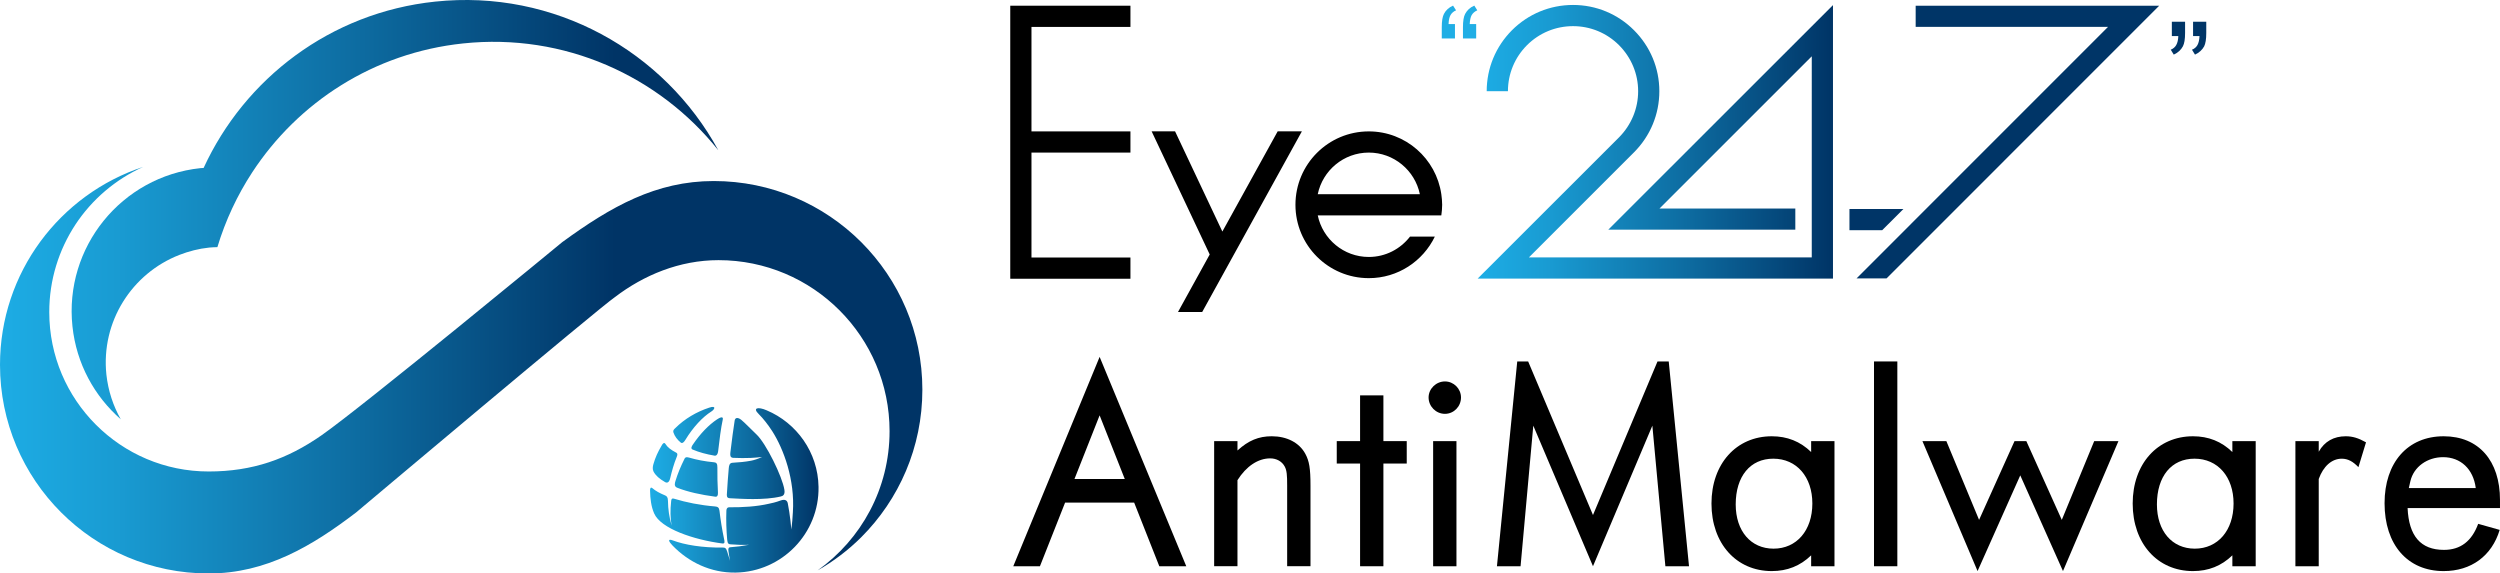 <?xml version="1.0" encoding="utf-8"?>
<!-- Generator: Adobe Illustrator 16.0.0, SVG Export Plug-In . SVG Version: 6.00 Build 0)  -->
<!DOCTYPE svg PUBLIC "-//W3C//DTD SVG 1.1//EN" "http://www.w3.org/Graphics/SVG/1.1/DTD/svg11.dtd">
<svg version="1.1" id="logo" xmlns="http://www.w3.org/2000/svg" xmlns:xlink="http://www.w3.org/1999/xlink" x="0px" y="0px"
	 width="206.249px" height="47.311px" viewBox="0 0 206.249 47.311" enable-background="new 0 0 206.249 47.311"
	 xml:space="preserve">
<g>
	<g>
		<g>
			<g>
				<g>
					<g>
						<g>
							<linearGradient id="SVGID_1_" gradientUnits="userSpaceOnUse" x1="-0.289" y1="30.54" x2="50.767" y2="30.54">
								<stop  offset="0" style="stop-color:#1DADE5"/>
								<stop  offset="0.195" style="stop-color:#199BD2"/>
								<stop  offset="0.592" style="stop-color:#0D6BA0"/>
								<stop  offset="1" style="stop-color:#003466"/>
							</linearGradient>
							<path fill="url(#SVGID_1_)" d="M76.095,32.148c0-4.751-1.927-9.052-5.043-12.172c-3.114-3.11-7.415-5.041-12.168-5.041
								c-4.756,0-8.472,2.104-12.499,5.041c0,0-16.495,13.594-19.869,15.943c-2.801,1.948-5.664,2.978-9.301,2.978
								c-3.634,0-6.918-1.474-9.298-3.854c-2.386-2.385-3.853-5.665-3.853-9.298c0-2.668,0.797-5.143,2.157-7.217
								c1.365-2.07,3.306-3.73,5.587-4.76c-3.429,1.132-6.377,3.307-8.478,6.16C1.239,22.776,0,26.29,0,30.1
								c0,4.751,1.926,9.059,5.04,12.171c3.114,3.116,7.425,5.04,12.175,5.04c4.752,0,8.557-2.276,12.171-5.04
								c0,0,20.176-16.983,21.346-17.761c2.372-1.809,5.324-3.048,8.543-3.048c7.798,0,14.114,6.327,14.114,14.112
								c0,4.742-2.343,8.928-5.936,11.484c1.318-0.752,2.532-1.672,3.599-2.736C74.168,41.208,76.095,36.903,76.095,32.148z"/>
						</g>
						<linearGradient id="SVGID_2_" gradientUnits="userSpaceOnUse" x1="-0.288" y1="17.296" x2="50.77" y2="17.296">
							<stop  offset="0" style="stop-color:#1DADE5"/>
							<stop  offset="0.195" style="stop-color:#199BD2"/>
							<stop  offset="0.592" style="stop-color:#0D6BA0"/>
							<stop  offset="1" style="stop-color:#003466"/>
						</linearGradient>
						<path fill="url(#SVGID_2_)" d="M35.898,0.133c-8.65,0.909-15.712,6.36-19.1,13.723c-0.092,0.01-0.176,0.006-0.265,0.016
							c-6.517,0.689-11.248,6.531-10.556,13.051c0.326,3.092,1.82,5.77,3.988,7.67c-0.625-1.102-1.041-2.348-1.188-3.691
							c-0.457-4.369,2.109-8.347,6.017-9.871c0.772-0.299,1.594-0.518,2.465-0.607c0.225-0.023,0.446-0.027,0.675-0.035
							c0.664-2.205,1.641-4.284,2.878-6.177C24.59,8.446,30.818,4.362,38.199,3.584c8.364-0.885,16.169,2.688,21.058,8.807
							C54.796,4.218,45.736-0.906,35.898,0.133z"/>
					</g>
				</g>
				<linearGradient id="SVGID_3_" gradientUnits="userSpaceOnUse" x1="53.584" y1="40.405" x2="67.545" y2="40.405">
					<stop  offset="0" style="stop-color:#1DADE5"/>
					<stop  offset="0.195" style="stop-color:#199BD2"/>
					<stop  offset="0.592" style="stop-color:#0D6BA0"/>
					<stop  offset="1" style="stop-color:#003466"/>
				</linearGradient>
				<path fill-rule="evenodd" clip-rule="evenodd" fill="url(#SVGID_3_)" d="M63.243,33.849c2.47,1.036,4.241,3.462,4.285,6.313
					c0.067,3.836-3.003,7.008-6.835,7.076c-2.056,0.033-3.894-0.863-5.218-2.242c-0.295-0.305-0.438-0.586,0.027-0.414
					c0.979,0.372,2.474,0.615,4.104,0.59c0.194,0,0.292,0.027,0.379,0.307c0.078,0.265,0.158,0.529,0.243,0.791
					c-0.049-0.254-0.092-0.51-0.126-0.771c-0.04-0.207-0.017-0.349,0.168-0.354c0.501-0.034,1.012-0.102,1.53-0.201
					c-0.476,0.021-1.004,0.008-1.54-0.038c-0.253-0.018-0.238-0.205-0.271-0.418c-0.063-0.764-0.096-1.541-0.063-2.365
					c0.006-0.13,0.053-0.273,0.242-0.273c1.125,0.008,2.259-0.058,3.28-0.295c0.248-0.055,0.489-0.096,0.978-0.274
					c0.3-0.102,0.516-0.03,0.567,0.249c0.034,0.219,0.049,0.285,0.122,0.705c0.07,0.461,0.124,0.94,0.172,1.446
					c0.065-0.49,0.096-0.958,0.124-1.42c0.18-2.688-0.762-5.216-1.699-6.685c-0.359-0.557-0.741-1.038-1.117-1.417
					C62.059,33.64,62.543,33.544,63.243,33.849L63.243,33.849z M64.712,40.407c-0.165-1.074-1.518-3.84-2.309-4.573
					c-0.509-0.479-0.902-0.91-1.248-1.197c-0.261-0.211-0.505-0.214-0.546,0.063c-0.105,0.684-0.228,1.559-0.352,2.62
					c-0.022,0.201-0.042,0.438,0.233,0.452c0.505,0.025,1,0.023,1.441,0.006c0.379-0.02,0.574-0.037,0.938-0.076
					c-0.328,0.154-0.681,0.266-0.911,0.307c-0.485,0.092-0.986,0.139-1.525,0.168c-0.252,0.014-0.291,0.229-0.311,0.459
					c-0.061,0.667-0.108,1.348-0.15,2.048c-0.017,0.209-0.034,0.402,0.224,0.419c0.852,0.043,2.843,0.19,4.227-0.146
					C64.593,40.918,64.776,40.815,64.712,40.407L64.712,40.407z M53.967,42.357c0.537,1.249,3.265,2.173,5.629,2.48
					c0.223,0.023,0.191-0.146,0.135-0.389c-0.16-0.761-0.284-1.536-0.375-2.313c-0.032-0.272-0.152-0.334-0.354-0.353
					c-1.242-0.1-2.428-0.343-3.364-0.632c-0.235-0.075-0.254,0.04-0.27,0.217c-0.076,0.686-0.076,1.363,0.043,1.999
					c-0.2-0.682-0.296-1.368-0.305-2.048c-0.004-0.309-0.099-0.391-0.249-0.453c-0.445-0.183-0.788-0.378-1.02-0.579
					c-0.183-0.165-0.216,0.069-0.207,0.203C53.645,41.143,53.716,41.787,53.967,42.357L53.967,42.357z M53.902,38.305
					c-0.056,0.199-0.081,0.416,0.016,0.601c0.18,0.337,0.48,0.594,0.948,0.866c0.188,0.107,0.344,0.014,0.418-0.295
					c0.144-0.609,0.308-1.201,0.538-1.761c0.065-0.151,0.113-0.312-0.056-0.384c-0.406-0.208-0.708-0.443-0.86-0.695
					c-0.105-0.18-0.231-0.061-0.331,0.139C54.28,37.274,54.062,37.737,53.902,38.305L53.902,38.305z M55.711,35.319
					c-0.129,0.118-0.202,0.204-0.156,0.354c0.108,0.324,0.318,0.604,0.611,0.842c0.127,0.098,0.269-0.047,0.367-0.211
					c0.644-1.06,1.424-1.896,2.153-2.356c0.294-0.184,0.413-0.512-0.173-0.318C57.456,33.977,56.49,34.548,55.711,35.319
					L55.711,35.319z M57.138,37.086c0.545,0.233,1.135,0.387,1.803,0.504c0.176,0.033,0.283-0.137,0.304-0.359
					c0.115-1.003,0.228-1.899,0.382-2.615c0.075-0.334-0.293-0.139-0.474-0.016c-0.685,0.454-1.381,1.176-1.985,2.068
					C57.071,36.801,56.958,37.01,57.138,37.086L57.138,37.086z M58.904,38.137c-0.735-0.066-1.441-0.203-2.064-0.389
					c-0.251-0.074-0.34,0.002-0.402,0.17c-0.276,0.557-0.525,1.148-0.711,1.756c-0.048,0.158-0.146,0.453,0.136,0.561
					c0.873,0.349,1.974,0.586,3.139,0.741c0.175,0.026,0.24-0.106,0.228-0.335c-0.035-0.707-0.057-1.404-0.046-2.072
					C59.193,38.243,59.092,38.153,58.904,38.137z"/>
			</g>
		</g>
	</g>
	<g>
		<g>
			<g>
				<path d="M95.642,46.714l-2.074-5.249h-5.698l-2.075,5.249h-2.199l7.123-17.271l7.148,17.271H95.642z M90.718,34.267
					l-2.074,5.249h4.149L90.718,34.267z"/>
				<path d="M106.19,46.714v-6.674c0-0.824-0.025-1.225-0.2-1.549c-0.225-0.425-0.675-0.675-1.199-0.675c-1,0-1.975,0.649-2.7,1.799
					v7.099h-1.924V36.392h1.924v0.774c0.9-0.824,1.75-1.175,2.825-1.175c1.249,0,2.274,0.525,2.774,1.45
					c0.324,0.6,0.425,1.199,0.425,2.624v6.648H106.19z"/>
				<path d="M114.13,38.242v8.473h-1.924v-8.473h-1.925v-1.85h1.925v-3.774h1.924v3.774h1.925v1.85H114.13z"/>
				<path d="M119.208,34.142c-0.75,0-1.35-0.624-1.35-1.35c0-0.725,0.625-1.324,1.35-1.324s1.324,0.6,1.324,1.324
					C120.532,33.542,119.933,34.142,119.208,34.142z M118.233,46.714V36.392h1.924v10.322H118.233z"/>
				<path d="M137.393,46.714l-1.074-11.597l-4.899,11.597l-4.924-11.597l-1.05,11.597h-1.949l1.675-16.896h0.899l5.349,12.672
					l5.324-12.672h0.925l1.674,16.896H137.393z"/>
				<path d="M149.419,46.714v-0.899c-0.9,0.874-1.975,1.299-3.249,1.299c-2.925,0-4.974-2.274-4.974-5.573
					c0-3.274,2.049-5.549,4.974-5.549c1.274,0,2.349,0.425,3.249,1.3v-0.899h1.925v10.322H149.419z M146.295,37.841
					c-1.899,0-3.1,1.45-3.1,3.774c0,2.199,1.25,3.649,3.124,3.649c1.899,0,3.199-1.5,3.199-3.725
					C149.519,39.341,148.219,37.841,146.295,37.841z"/>
				<path d="M154.605,46.714V29.819h1.925v16.896H154.605z"/>
				<path d="M170.195,47.114l-3.524-7.897l-3.523,7.897l-4.549-10.722h1.975l2.699,6.498l2.924-6.498h0.975l2.925,6.498l2.674-6.498
					h2L170.195,47.114z"/>
				<path d="M184.169,46.714v-0.899c-0.9,0.874-1.975,1.299-3.249,1.299c-2.925,0-4.974-2.274-4.974-5.573
					c0-3.274,2.049-5.549,4.974-5.549c1.274,0,2.349,0.425,3.249,1.3v-0.899h1.925v10.322H184.169z M181.045,37.841
					c-1.899,0-3.1,1.45-3.1,3.774c0,2.199,1.25,3.649,3.124,3.649c1.899,0,3.199-1.5,3.199-3.725
					C184.269,39.341,182.969,37.841,181.045,37.841z"/>
				<path d="M194.569,38.542c-0.45-0.475-0.875-0.7-1.375-0.7c-0.824,0-1.524,0.625-1.899,1.675v7.198h-1.925V36.392h1.925v0.875
					c0.475-0.851,1.25-1.275,2.225-1.275c0.575,0,1.05,0.15,1.675,0.5L194.569,38.542z"/>
				<path d="M198.626,41.916c0.1,2.3,1.074,3.449,2.999,3.449c1.375,0,2.3-0.725,2.824-2.149l1.774,0.5
					c-0.649,2.149-2.35,3.398-4.624,3.398c-2.974,0-4.874-2.174-4.874-5.598c0-3.35,1.9-5.524,4.874-5.524
					c2.899,0,4.649,2.024,4.649,5.249v0.675H198.626z M201.55,37.716c-1.274,0-2.424,0.775-2.699,2l-0.125,0.55h5.523
					C204.049,38.691,203,37.716,201.55,37.716z"/>
			</g>
		</g>
		<g>
			<g>
				<g>
					<g>
						<polygon fill="#003567" points="152.579,17.243 152.579,18.992 155.28,18.992 157.03,17.243 						"/>
					</g>
					<g>
						<g>
							<g>
								<path fill="#003567" d="M179.176,2.975v-1.18h1.092v0.928c0,0.51-0.06,0.866-0.178,1.095c-0.16,0.3-0.412,0.53-0.755,0.688
									l-0.249-0.405c0.2-0.081,0.356-0.21,0.455-0.391c0.103-0.182,0.158-0.423,0.168-0.735H179.176z M180.927,2.975v-1.18h1.089
									v0.928c0,0.51-0.06,0.866-0.171,1.095c-0.163,0.3-0.417,0.53-0.759,0.688l-0.249-0.405c0.207-0.081,0.354-0.21,0.456-0.391
									c0.098-0.182,0.152-0.423,0.165-0.735H180.927z"/>
							</g>
							<g>
								<path fill="#20AEE5" d="M120.034,1.987v1.185h-1.089V2.237c0-0.502,0.063-0.87,0.181-1.093
									c0.155-0.303,0.41-0.533,0.75-0.681l0.248,0.389c-0.21,0.089-0.357,0.222-0.455,0.389c-0.097,0.171-0.151,0.42-0.163,0.746
									H120.034z M121.784,1.987v1.185h-1.091V2.237c0-0.502,0.062-0.87,0.182-1.093c0.162-0.303,0.407-0.533,0.754-0.681
									l0.246,0.389c-0.204,0.089-0.359,0.222-0.46,0.389c-0.097,0.171-0.149,0.42-0.164,0.746H121.784z"/>
							</g>
							<linearGradient id="SVGID_4_" gradientUnits="userSpaceOnUse" x1="122.049" y1="11.695" x2="151.218" y2="11.695">
								<stop  offset="0" style="stop-color:#1DADE5"/>
								<stop  offset="0.195" style="stop-color:#199BD2"/>
								<stop  offset="0.592" style="stop-color:#0D6BA0"/>
								<stop  offset="1" style="stop-color:#003466"/>
							</linearGradient>
							<path fill="url(#SVGID_4_)" d="M151.222,22.982h-29.313l11.662-11.652c1.012-1.022,1.575-2.375,1.575-3.805
								c0-1.431-0.563-2.777-1.576-3.797c-1.014-1.011-2.362-1.571-3.795-1.571c-1.438,0-2.788,0.561-3.802,1.574
								c-1.013,1.017-1.569,2.366-1.569,3.794h-1.752c0-1.893,0.741-3.679,2.081-5.028c1.35-1.348,3.138-2.088,5.042-2.088
								c1.9,0,3.688,0.74,5.031,2.086c1.348,1.347,2.089,3.135,2.089,5.03c0,1.895-0.741,3.686-2.086,5.038l-8.672,8.67h23.333
								V4.645l-12.562,12.557h11.205v1.748h-15.432l18.539-18.528V22.982z"/>
						</g>
					</g>
					<g>
						<polygon fill="#003567" points="178.134,0.471 158.042,0.471 158.042,2.218 173.91,2.218 153.164,22.968 155.639,22.968 
													"/>
					</g>
				</g>
			</g>
		</g>
		<g>
			<polygon points="105.407,10.837 100.844,19.103 96.943,10.837 95.01,10.837 99.801,20.994 97.184,25.739 99.181,25.739 
				107.404,10.837 			"/>
		</g>
		<path d="M118.908,17.769c0.04-0.286,0.07-0.578,0.07-0.873c0-0.299-0.03-0.591-0.07-0.877c-0.426-2.928-2.939-5.179-5.983-5.179
			c-3.342,0-6.051,2.71-6.051,6.056c0,3.342,2.709,6.051,6.051,6.051c2.401,0,4.47-1.401,5.45-3.43h-2.047
			c-0.787,1.02-2.017,1.682-3.403,1.682c-2.073,0-3.807-1.476-4.211-3.43H118.908z M108.714,16.019
			c0.407-1.956,2.138-3.431,4.211-3.431c2.072,0,3.807,1.475,4.213,3.431H108.714z"/>
		<polygon points="93.261,2.221 93.261,0.471 83.346,0.471 83.346,22.996 93.261,22.996 93.261,21.245 85.096,21.245 85.096,12.588 
			93.261,12.588 93.261,10.84 85.096,10.84 85.096,2.221 		"/>
	</g>
</g>
</svg>
